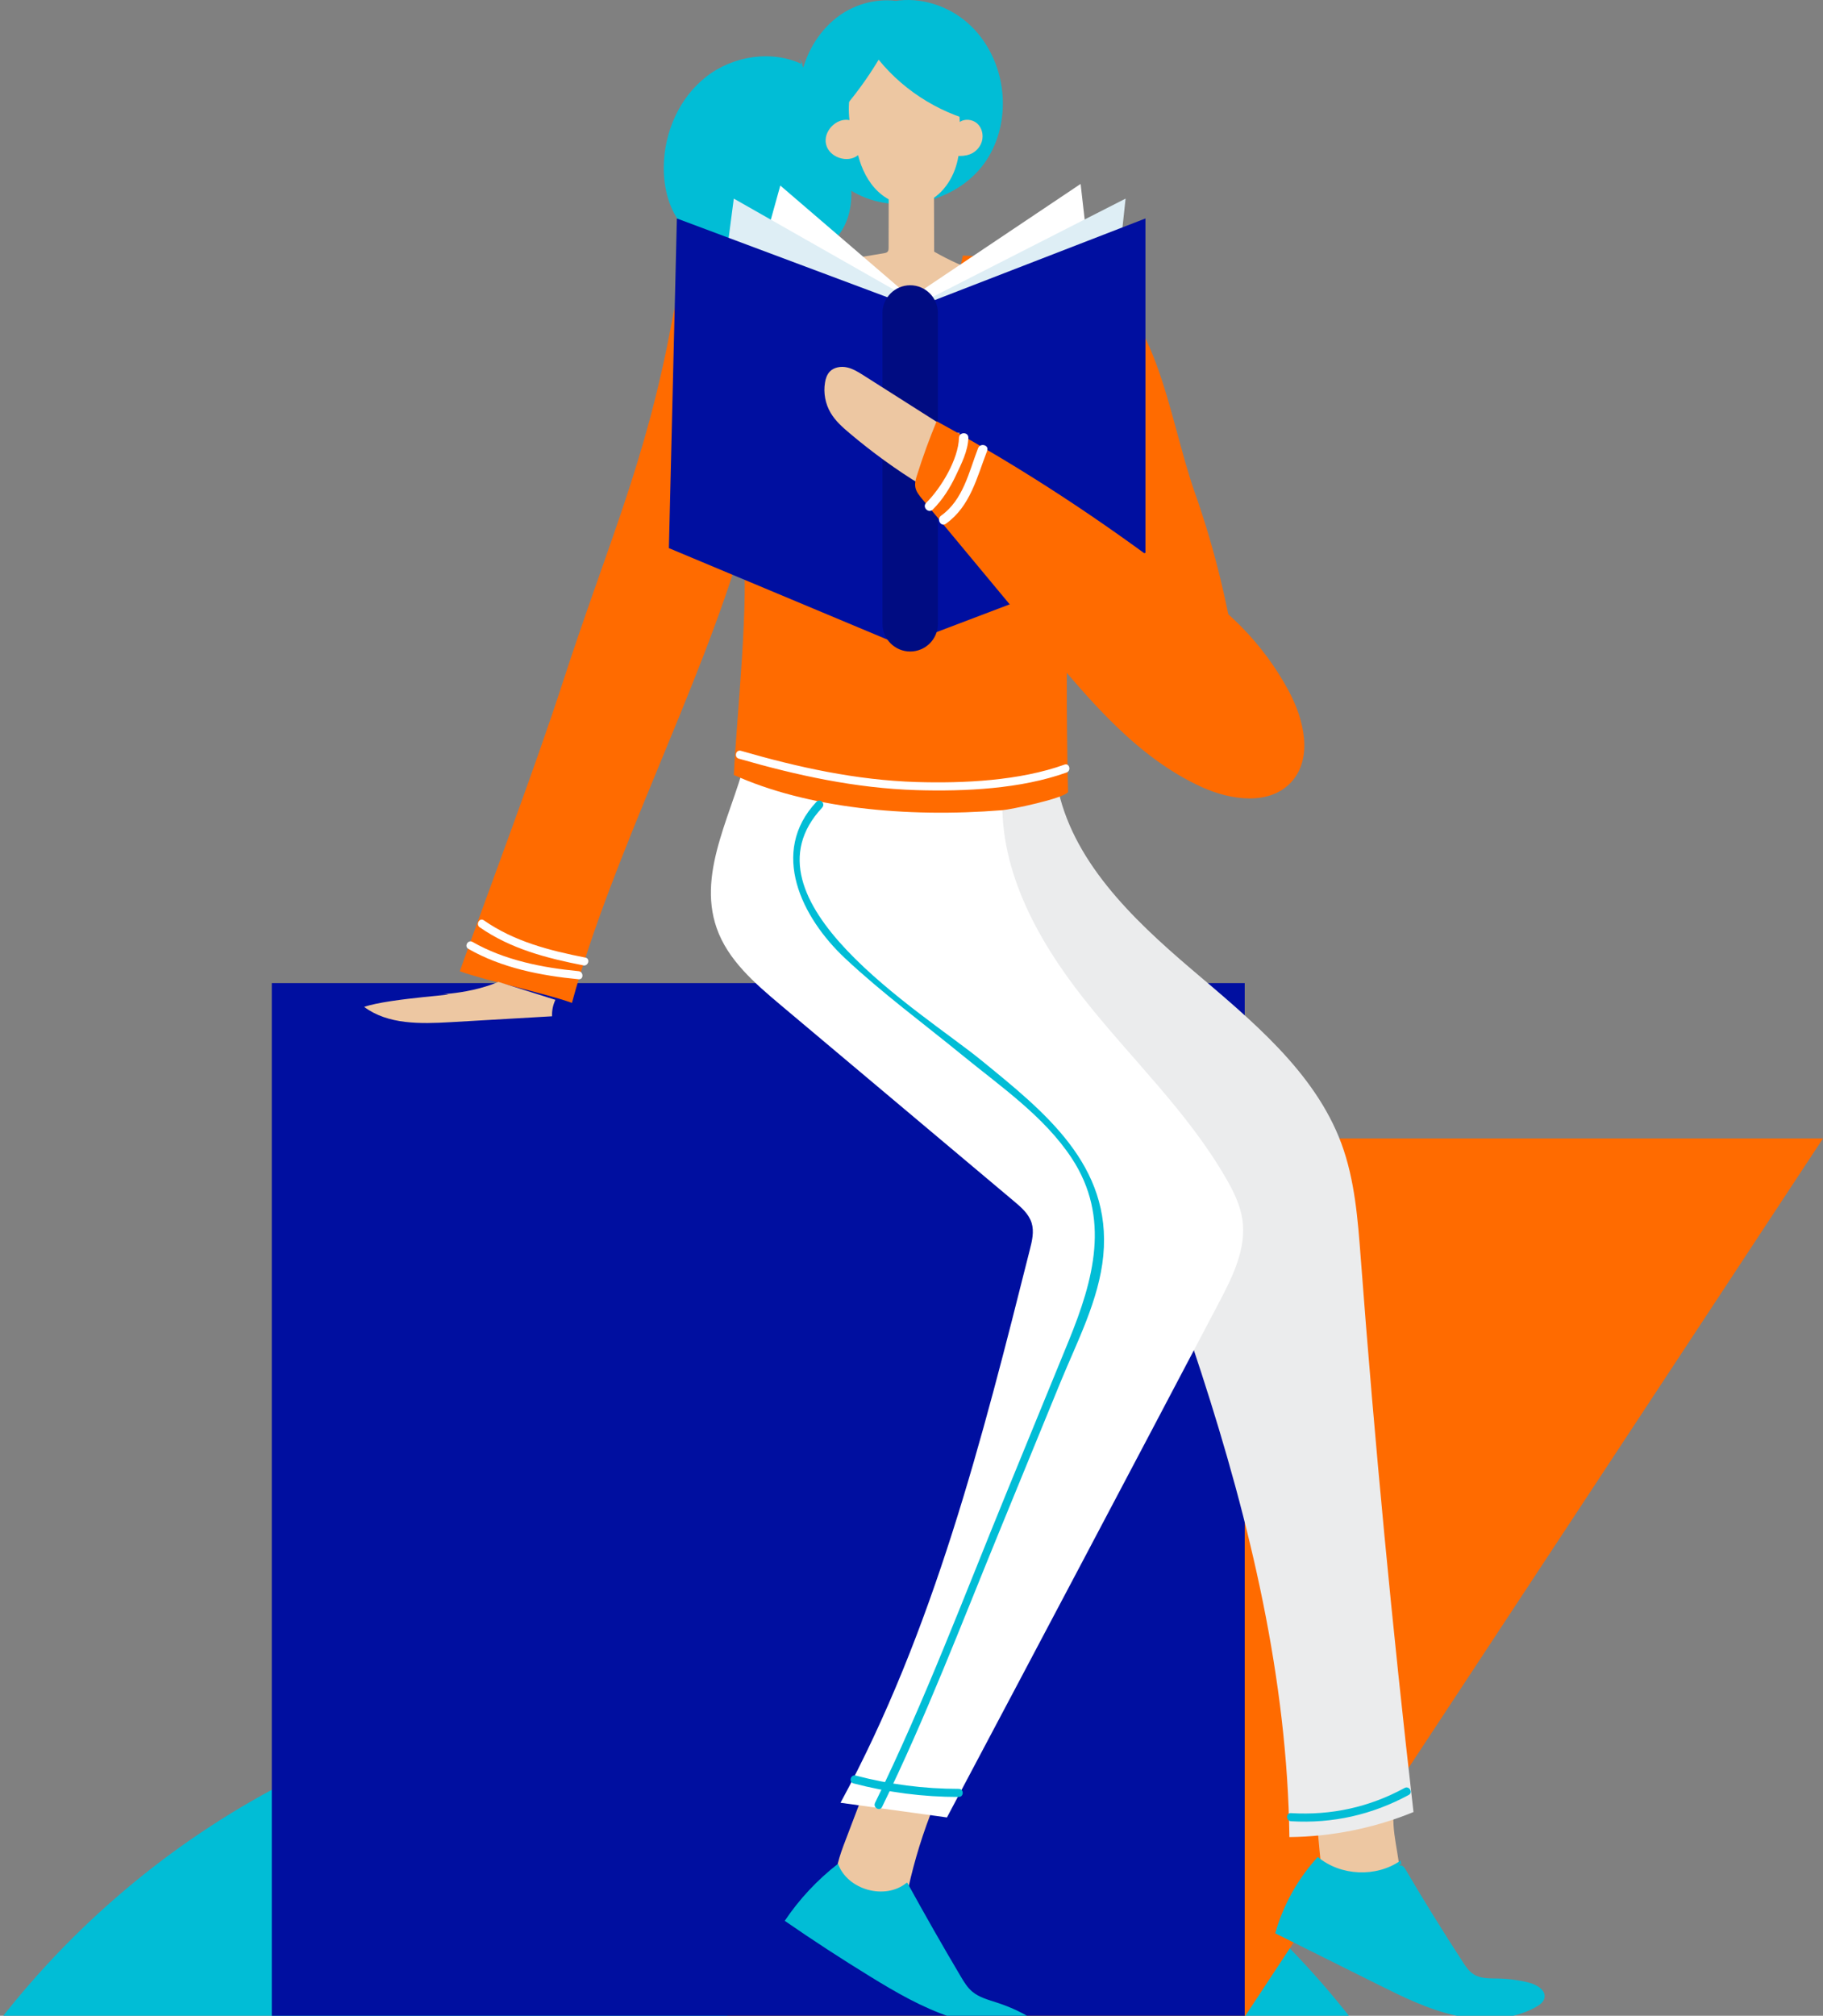 <svg width="275" height="304" viewBox="0 0 275 304" fill="none" xmlns="http://www.w3.org/2000/svg">
<rect x="0" y="0" width="275" height="304" fill="#808080" stroke="none"/>
<g clip-path="url(#clip0_8180_104)">
<path d="M203.974 304.635C180.187 274.128 143.348 254.552 101.99 254.552C60.632 254.552 23.787 274.128 0 304.635H203.974Z" fill="#01BDD6"/>
<path fill-rule="evenodd" clip-rule="evenodd" d="M196.821 171.688L109.271 304.634L187.451 304.635L275 171.688L196.821 171.688Z" fill="#FF6B00"/>
<path d="M187.766 148.264H41V305.513H187.766V148.264Z" fill="#000FA0"/>
<path d="M210.317 272.565C209.751 276.194 211.205 279.835 211.218 283.501C211.218 283.746 211.218 283.99 211.089 284.196C210.896 284.544 210.459 284.659 210.073 284.749C206.637 285.47 203.061 285.47 199.625 284.724C199.24 281.057 198.879 277.39 198.558 273.723" fill="#EDC7A2"/>
<path d="M159.448 118.274C161.59 129.685 170.718 138.492 179.676 146.124C188.635 153.756 198.321 161.578 202.359 172.483C204.384 177.979 204.825 183.893 205.267 189.706C207.37 217.606 210.032 245.468 213.226 273.28C207.318 275.706 200.917 276.995 194.504 277.058C194.205 253.214 188.583 229.711 181.195 206.966C178.767 199.498 176.145 192.069 172.457 185.106C165.849 172.622 156.02 161.97 149.321 149.523C144.036 139.692 140.791 128.825 139.843 117.769C146.361 116.404 153.203 116.505 159.682 118.047" fill="#EBECED"/>
<path d="M140.338 273.682C138.755 277.825 137.52 282.109 136.658 286.471C136.594 286.818 136.491 287.204 136.169 287.346C135.963 287.436 135.719 287.384 135.5 287.346C132.348 286.561 129.363 284.811 126.108 284.863C125.748 282.328 126.674 279.806 127.588 277.426C128.321 275.483 129.067 273.554 129.801 271.611" fill="#EDC7A2"/>
<path d="M136.762 283.95C133.533 286.613 127.821 285.03 126.418 281.081C123.305 283.499 120.577 286.407 118.377 289.688C122.623 292.621 126.946 295.439 131.333 298.128C135.141 300.47 139.053 302.734 143.298 304.162C147.544 305.59 152.189 306.118 156.512 304.96C154.633 303.725 152.588 302.734 150.439 302.039C149.127 301.602 147.724 301.254 146.669 300.367C145.923 299.736 145.408 298.887 144.907 298.038C142.153 293.393 139.477 288.697 136.878 283.963" fill="#01BDD6"/>
<path d="M211.295 280.594C207.628 283.167 202.224 282.936 198.789 280.054C195.791 283.322 193.566 287.297 192.369 291.569C197.516 294.129 202.662 296.702 207.808 299.263C211.552 301.128 215.361 303.019 219.439 303.933C223.53 304.846 228.008 304.718 231.675 302.698C232.241 302.389 232.833 301.964 232.974 301.334C233.244 300.137 231.816 299.301 230.62 299.005C229.089 298.619 227.519 298.413 225.949 298.388C224.701 298.362 223.376 298.426 222.334 297.77C221.601 297.32 221.112 296.586 220.649 295.866C217.651 291.26 214.756 286.59 211.977 281.855C211.81 281.585 211.539 281.263 211.243 281.366C210.948 281.469 211.295 280.568 211.436 281.713" fill="#01BDD6"/>
<path d="M151.313 118.957C150.323 130.485 156.293 141.498 163.459 150.581C170.625 159.665 179.207 167.719 184.971 177.754C186.064 179.658 187.068 181.666 187.402 183.84C188.084 188.253 185.936 192.55 183.864 196.487C170.239 222.386 156.563 248.247 142.848 274.095C137.495 273.361 132.143 272.615 126.791 271.882C140.841 245.97 148.161 217.047 155.353 188.459C155.688 187.146 156.022 185.744 155.624 184.445C155.199 183.068 154.054 182.077 152.947 181.151C141.214 171.296 129.493 161.427 117.759 151.572C113.861 148.291 109.782 144.779 108.11 139.967C105.048 131.205 110.876 122.109 112.857 113.039C126.238 114.904 139.554 117.13 152.806 119.716" fill="white"/>
<path d="M121.143 9.751C116.499 7.486 110.619 8.387 106.54 11.565C102.462 14.743 100.197 19.941 100.133 25.113C100.095 28.381 100.931 31.777 103.118 34.209C105.125 36.461 108.059 37.657 110.966 38.468C113.745 39.239 116.666 39.716 119.509 39.291C122.365 38.866 125.157 37.464 126.778 35.084C128.438 32.665 128.721 29.5 128.181 26.618C127.641 23.736 126.367 21.047 125.106 18.397C123.588 15.206 122.057 12.015 120.539 8.824" fill="#01BDD6"/>
<path d="M134.922 0.165C138.846 -0.491 143.002 0.847 145.987 3.472C148.971 6.096 150.798 9.943 151.197 13.906C151.532 17.226 150.876 20.648 149.203 23.53C145.498 29.898 136.672 32.562 129.943 29.564C123.214 26.566 119.315 18.461 120.898 11.268C121.696 7.679 123.754 4.334 126.778 2.237C129.801 0.152 133.815 -0.568 137.289 0.616" fill="#01BDD6"/>
<path d="M144.25 10.831C144.392 12.684 144.52 14.537 144.662 16.389C144.868 19.31 145.073 22.295 144.211 25.087C143.349 27.878 141.162 30.465 138.267 30.902C136.17 31.224 134.009 30.349 132.465 28.895C130.921 27.441 129.969 25.46 129.441 23.401C127.872 24.675 125.093 23.749 124.617 21.793C124.128 19.824 126.161 17.714 128.142 18.113C127.82 15.373 128.309 12.542 129.519 10.072C130.741 7.576 132.967 5.299 135.746 5.144C137.109 5.067 138.448 5.518 139.721 6.045C141.908 6.958 144.224 8.451 144.623 10.805" fill="#EDC7A2"/>
<path d="M148.729 18.705C142.425 17.483 136.583 13.983 132.544 9.004C130.768 11.963 128.709 14.742 126.419 17.316C124.013 12.761 125.802 6.56 130.073 3.665C134.345 0.783 140.495 1.285 144.47 4.578C148.446 7.859 150.131 13.533 148.973 18.564C148.909 18.86 148.33 18.962 148.51 18.718" fill="#01BDD6"/>
<path d="M140.892 29.564C140.892 32.356 140.905 35.161 140.918 37.953C143.157 39.239 145.511 40.307 147.956 41.13C145.807 43.459 143.491 45.878 140.455 46.727C138.486 47.28 136.376 47.1 134.356 46.727C132.105 46.315 129.789 45.608 128.194 43.961C126.997 42.726 126.341 41.066 125.826 39.432C128.322 39.02 130.818 38.609 133.314 38.197C133.546 38.158 133.803 38.107 133.932 37.914C134.035 37.76 134.048 37.566 134.048 37.386C134.048 34.839 134.048 32.291 134.06 29.757C136.466 30.117 138.396 28.637 140.828 28.728" fill="#EDC7A2"/>
<path d="M144.985 39.754C143.789 43.202 140.071 45.582 136.442 45.209C132.814 44.836 129.636 41.761 129.16 38.146C122.856 37.683 116.513 37.773 110.234 38.403C108.858 38.545 107.455 38.725 106.233 39.342C103.004 40.989 102 45.042 101.331 48.606C97.394 69.86 91.54 82.405 84.876 102.964C80.668 115.933 73.772 134.113 69.359 146.477C73.335 147.918 82.302 149.809 86.278 151.25C92.235 129.262 105.693 103.633 112.023 81.749C113.129 90.137 111.084 108.42 110.698 116.873C121.711 121.839 136.571 123.37 151.213 122.186C152.486 122.083 160.335 120.462 161.119 119.459C161.119 119.459 159.588 66.309 165.236 43.048C158.945 40.282 152.113 38.751 145.243 38.545" fill="#FF6B00"/>
<path d="M163.292 42.237C174.344 44.501 176.184 62.809 180.224 74.247C183.428 83.331 185.254 91.488 186.786 100.828C187.043 102.359 187.223 103.968 186.734 105.434C185.602 108.818 181.575 110.079 178.101 110.864C177.458 111.005 176.763 111.16 176.133 110.954C175.219 110.671 174.679 109.757 174.228 108.908C165.428 92.272 160.874 73.604 159.484 54.845C159.317 52.671 159.201 50.445 159.754 48.322C160.307 46.2 161.272 43.112 163.279 42.237" fill="#FF6B00"/>
<path d="M75.186 148.085C70.052 150.246 64.121 149.951 66.797 149.938C70.824 149.912 58.73 150.517 54.935 151.855C58.537 154.544 63.452 154.415 67.942 154.158C73.05 153.862 78.171 153.566 83.278 153.27C83.24 152.421 83.42 151.559 83.78 150.787" fill="#EDC7A2"/>
<path d="M144.74 18.422C145.525 17.856 146.696 17.984 147.416 18.628C148.137 19.284 148.381 20.364 148.124 21.291C147.918 22.024 147.416 22.668 146.76 23.053C145.538 23.761 144.019 23.529 142.63 23.272C143.183 22.462 143.44 21.484 143.685 20.545C143.865 19.876 144.045 19.206 144.225 18.525" fill="#EDC7A2"/>
<path d="M87.281 147.686C81.594 147.146 75.662 145.975 70.658 143.106C69.976 142.72 70.593 141.665 71.275 142.051C76.061 144.804 81.838 145.949 87.281 146.464C88.052 146.541 88.065 147.763 87.281 147.686Z" fill="white"/>
<path d="M87.987 145.589C82.467 144.509 77.051 143.106 72.368 139.851C71.724 139.401 72.342 138.346 72.985 138.796C77.591 142 82.879 143.351 88.308 144.418C89.081 144.573 88.759 145.744 87.987 145.602" fill="white"/>
<path d="M160.913 116.499C153.978 118.982 145.589 119.381 138.243 119.162C129.082 118.879 120.218 116.949 111.443 114.415C110.684 114.196 111.006 113.012 111.765 113.231C120.436 115.74 129.185 117.657 138.243 117.94C145.332 118.159 153.836 117.747 160.578 115.315C161.324 115.045 161.633 116.229 160.9 116.499" fill="white"/>
<path d="M124.025 121.8C110.979 135.734 139.078 152.614 147.982 159.87C157.515 167.654 167.744 175.696 166.431 189.372C165.788 196.037 162.481 202.341 159.973 208.452C156.885 216.005 153.784 223.544 150.696 231.096C145.01 244.966 139.657 259.028 133.057 272.512C132.71 273.219 131.655 272.602 132.002 271.894C139.49 256.597 145.498 240.566 151.957 224.818C155.045 217.265 158.146 209.726 161.233 202.174C164.952 193.052 167.589 183.66 161.658 174.653C157.528 168.388 150.979 163.885 145.241 159.201C139.323 154.364 133.057 149.758 127.473 144.521C120.95 138.41 116.035 128.529 123.163 120.925C123.704 120.346 124.566 121.208 124.025 121.787" fill="#01BDD6"/>
<path d="M212.504 270.704C206.997 273.689 201.014 275.04 194.749 274.667C193.964 274.615 193.964 273.393 194.749 273.444C200.822 273.805 206.547 272.557 211.886 269.649C212.581 269.276 213.199 270.331 212.504 270.704Z" fill="#01BDD6"/>
<path d="M144.637 271.006C139.234 271.006 133.971 270.325 128.748 268.961C127.989 268.768 128.31 267.584 129.069 267.777C134.177 269.115 139.349 269.784 144.637 269.784C145.422 269.784 145.422 271.006 144.637 271.006Z" fill="#01BDD6"/>
<path d="M163.01 27.737L137.407 44.901L117.709 27.982L113.527 43.022C113.527 43.022 142.257 61.163 142.797 60.301C143.338 59.439 165.21 46.985 165.21 46.985L163.01 27.75V27.737Z" fill="white"/>
<path d="M169.795 29.952L138.623 45.832L110.694 29.952L108.393 47.479L139.813 64.397L167.415 52.063L169.795 29.952Z" fill="#DEEEF5"/>
<path d="M172.79 32.948V83.368L135.975 97.345L100.904 82.665L102.106 32.948L138.055 46.4L172.79 32.948Z" fill="#000FA0"/>
<path d="M137.303 98.255C139.618 98.255 141.484 96.377 141.484 94.074V47.203C141.484 44.887 139.606 43.022 137.303 43.022C135 43.022 133.121 44.9 133.121 47.203V94.074C133.121 96.389 135 98.255 137.303 98.255Z" fill="#000C82"/>
<path d="M143.851 65.241C139.335 62.372 134.819 59.503 130.303 56.634C129.505 56.132 128.695 55.617 127.781 55.411C126.868 55.206 125.8 55.373 125.157 56.055C124.745 56.505 124.539 57.11 124.449 57.715C124.192 59.258 124.5 60.905 125.298 62.256C126.006 63.466 127.074 64.418 128.142 65.318C131.551 68.2 135.179 70.838 138.988 73.166C140.686 70.375 142.629 67.737 144.803 65.293" fill="#EDC7A2"/>
<path d="M177.702 87.204C184.714 91.128 190.58 97.097 194.389 104.174C196.73 108.51 198.107 114.364 194.762 117.979C191.481 121.517 185.666 120.694 181.278 118.699C171.706 114.325 164.643 105.962 157.901 97.87C151.635 90.33 145.357 82.791 139.091 75.238C138.666 74.724 138.216 74.17 138.087 73.514C137.959 72.871 138.152 72.215 138.358 71.584C139.22 68.857 140.197 66.168 141.291 63.53C154.762 70.89 166.251 78.545 177.702 87.216" fill="#FF6B00"/>
<path d="M146.078 66.039C146.013 68.033 145.035 69.924 144.199 71.7C143.299 73.604 142.205 75.354 140.712 76.846C140.069 77.49 139.066 76.486 139.709 75.843C141.96 73.604 144.572 69.281 144.662 66.026C144.688 65.112 146.103 65.112 146.078 66.026" fill="white"/>
<path d="M148.919 67.969C147.362 71.996 146.384 76.357 142.679 78.995C141.933 79.522 141.225 78.3 141.958 77.772C145.303 75.392 146.153 71.198 147.542 67.595C147.864 66.746 149.24 67.119 148.906 67.969" fill="white"/>
</g>
<defs>
<clipPath id="clip0_8180_104">
<rect width="275" height="304" fill="white"/>
</clipPath>
</defs>
</svg>
